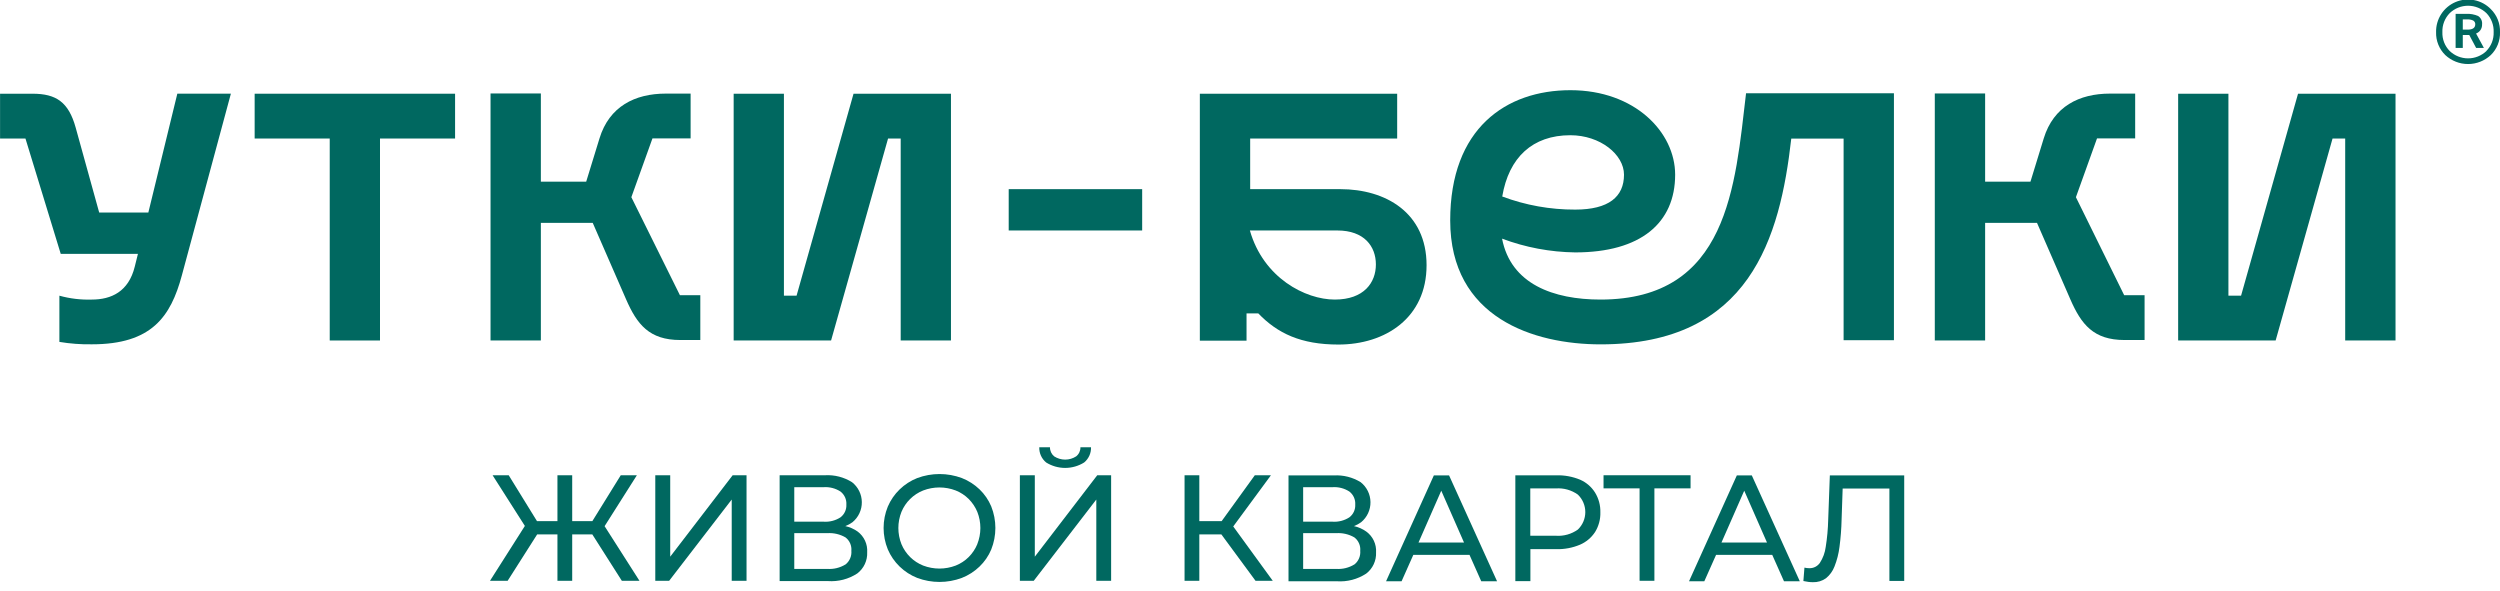 <?xml version="1.0" encoding="UTF-8"?> <svg xmlns="http://www.w3.org/2000/svg" width="220" height="52" viewBox="0 0 220 52" fill="none"> <g clip-path="url(#clip0_42_349)"> <path d="M56.045 41.822H54.627L52.128 45.858H50.354V41.822H49.055V45.858H47.254L44.766 41.822H43.348L46.189 46.282L43.12 51.109H44.673L47.27 47.027H49.055V51.109H50.354V47.027H52.123L54.721 51.109H56.273L53.205 46.303L56.045 41.822Z" fill="#006860"></path> <path d="M58.979 48.988V41.822H57.665V51.109H58.886L64.391 43.959V51.109H65.695V41.822H64.474L58.979 48.988Z" fill="#006860"></path> <path d="M75.474 46.778C75.148 46.546 74.778 46.382 74.387 46.297C74.611 46.211 74.824 46.096 75.018 45.956C75.279 45.741 75.489 45.47 75.631 45.163C75.774 44.857 75.846 44.522 75.841 44.184C75.838 43.846 75.758 43.513 75.608 43.21C75.459 42.907 75.243 42.641 74.977 42.432C74.267 41.988 73.438 41.775 72.602 41.822H68.608V51.135H72.856C73.768 51.2 74.677 50.964 75.443 50.462C75.727 50.245 75.955 49.962 76.106 49.638C76.257 49.313 76.328 48.957 76.312 48.6C76.335 48.25 76.27 47.901 76.124 47.583C75.978 47.265 75.754 46.988 75.474 46.778ZM69.896 42.872H72.483C73.005 42.837 73.524 42.972 73.963 43.255C74.136 43.389 74.273 43.563 74.364 43.762C74.454 43.962 74.494 44.18 74.48 44.398C74.493 44.614 74.452 44.83 74.362 45.027C74.272 45.223 74.135 45.395 73.963 45.526C73.524 45.81 73.005 45.944 72.483 45.909H69.896V42.872ZM74.403 49.671C73.924 49.965 73.365 50.102 72.804 50.064H69.896V46.918H72.804C73.362 46.881 73.918 47.011 74.403 47.291C74.581 47.428 74.723 47.608 74.813 47.814C74.903 48.02 74.94 48.246 74.92 48.47C74.94 48.698 74.903 48.928 74.813 49.138C74.723 49.349 74.582 49.533 74.403 49.676V49.671Z" fill="#006860"></path> <path d="M86.199 43.063C85.752 42.634 85.225 42.296 84.647 42.07C83.379 41.597 81.983 41.597 80.715 42.07C80.136 42.299 79.609 42.64 79.163 43.074C78.721 43.502 78.369 44.014 78.128 44.58C77.633 45.786 77.633 47.139 78.128 48.346C78.369 48.912 78.721 49.424 79.163 49.852C79.609 50.286 80.136 50.627 80.715 50.856C81.981 51.329 83.376 51.329 84.642 50.856C85.219 50.63 85.747 50.292 86.194 49.862C86.638 49.436 86.991 48.924 87.229 48.356C87.715 47.139 87.715 45.782 87.229 44.564C86.992 43.999 86.641 43.488 86.199 43.063ZM86.003 47.886C85.828 48.309 85.571 48.694 85.247 49.019C84.921 49.344 84.532 49.599 84.104 49.769C83.181 50.123 82.16 50.123 81.237 49.769C80.809 49.599 80.42 49.344 80.092 49.021C79.764 48.697 79.504 48.311 79.328 47.886C78.965 46.974 78.965 45.957 79.328 45.045C79.504 44.62 79.764 44.234 80.092 43.91C80.42 43.587 80.809 43.332 81.237 43.162C82.16 42.808 83.181 42.808 84.104 43.162C84.532 43.332 84.921 43.587 85.247 43.912C85.571 44.237 85.828 44.622 86.003 45.045C86.365 45.959 86.363 46.978 85.998 47.891L86.003 47.886Z" fill="#006860"></path> <path d="M92.062 40.699C92.563 41.011 93.142 41.177 93.733 41.177C94.324 41.177 94.903 41.011 95.404 40.699C95.601 40.537 95.758 40.332 95.863 40.1C95.968 39.867 96.018 39.614 96.009 39.359H95.078C95.082 39.513 95.049 39.665 94.984 39.804C94.918 39.944 94.821 40.066 94.7 40.161C94.413 40.347 94.078 40.446 93.735 40.446C93.393 40.446 93.058 40.347 92.77 40.161C92.651 40.065 92.556 39.942 92.491 39.803C92.427 39.664 92.395 39.512 92.398 39.359H91.456C91.448 39.614 91.498 39.867 91.603 40.1C91.708 40.332 91.865 40.537 92.062 40.699Z" fill="#006860"></path> <path d="M91.063 48.988V41.822H89.749V51.109H90.97L96.475 43.959V51.109H97.779V41.822H96.558L91.063 48.988Z" fill="#006860"></path> <path d="M111.842 41.822H110.424L107.506 45.858H105.54V41.822H104.241V51.109H105.54V47.027H107.48L110.486 51.109H112.002L108.525 46.328L111.842 41.822Z" fill="#006860"></path> <path d="M120.234 46.778C119.908 46.546 119.539 46.382 119.148 46.297C119.372 46.211 119.584 46.096 119.779 45.956C120.04 45.741 120.249 45.47 120.392 45.163C120.534 44.857 120.606 44.522 120.602 44.184C120.598 43.846 120.518 43.513 120.369 43.21C120.219 42.907 120.004 42.641 119.738 42.432C119.032 41.998 118.21 41.79 117.383 41.837H113.389V51.151H117.637C118.55 51.215 119.458 50.979 120.224 50.478C120.508 50.261 120.736 49.978 120.887 49.653C121.038 49.329 121.109 48.973 121.093 48.615C121.117 48.261 121.05 47.907 120.9 47.586C120.75 47.265 120.521 46.987 120.234 46.778ZM114.677 42.872H117.264C117.786 42.837 118.305 42.972 118.744 43.255C118.917 43.389 119.055 43.563 119.145 43.762C119.235 43.962 119.275 44.18 119.261 44.398C119.274 44.614 119.233 44.83 119.143 45.027C119.053 45.223 118.916 45.395 118.744 45.526C118.305 45.81 117.786 45.944 117.264 45.909H114.677V42.872ZM119.184 49.671C118.705 49.965 118.146 50.102 117.585 50.064H114.677V46.918H117.585C118.143 46.881 118.7 47.011 119.184 47.291C119.363 47.428 119.504 47.608 119.594 47.814C119.685 48.02 119.722 48.246 119.701 48.47C119.721 48.698 119.684 48.928 119.594 49.138C119.504 49.349 119.363 49.533 119.184 49.676V49.671Z" fill="#006860"></path> <path d="M126.179 41.837L121.973 51.151H123.339L124.373 48.827H129.315L130.349 51.151H131.741L127.519 41.837H126.179ZM124.829 47.741L126.831 43.182L128.833 47.741H124.829Z" fill="#006860"></path> <path d="M139.042 42.21C138.386 41.94 137.681 41.809 136.972 41.827H133.35V51.14H134.675V48.326H136.972C137.682 48.342 138.388 48.208 139.042 47.932C139.583 47.699 140.043 47.312 140.366 46.82C140.687 46.3 140.849 45.697 140.832 45.087C140.848 44.474 140.686 43.87 140.366 43.348C140.05 42.844 139.588 42.447 139.042 42.21ZM138.85 46.603C138.29 47.002 137.607 47.194 136.92 47.146H134.665V42.981H136.92C137.607 42.932 138.29 43.124 138.85 43.524C139.058 43.723 139.223 43.962 139.336 44.227C139.449 44.491 139.507 44.776 139.507 45.063C139.507 45.351 139.449 45.636 139.336 45.9C139.223 46.165 139.058 46.404 138.85 46.603Z" fill="#006860"></path> <path d="M148.769 42.976V41.822H141.111V42.976H144.283V51.109H145.587V42.976H148.769Z" fill="#006860"></path> <path d="M152.841 41.837L148.634 51.151H149.98L151.015 48.827H155.956L156.991 51.151H158.382L154.16 41.837H152.846H152.841ZM151.49 47.741L153.493 43.182L155.495 47.741H151.49Z" fill="#006860"></path> <path d="M161.026 41.837L160.881 45.754C160.862 46.55 160.789 47.343 160.664 48.129C160.599 48.631 160.423 49.112 160.147 49.536C160.042 49.685 159.902 49.805 159.74 49.887C159.577 49.968 159.397 50.008 159.215 50.002C159.072 50.002 158.93 49.985 158.791 49.95L158.698 51.13C158.857 51.164 159.003 51.19 159.138 51.207C159.27 51.225 159.403 51.233 159.536 51.233C159.947 51.248 160.351 51.126 160.685 50.887C161.022 50.614 161.28 50.257 161.435 49.852C161.654 49.299 161.802 48.72 161.875 48.129C161.981 47.327 162.043 46.521 162.061 45.713L162.154 42.991H166.267V51.125H167.571V41.837H161.031H161.026Z" fill="#006860"></path> <path d="M140.842 26.362C136.703 26.362 132.952 25.001 132.181 21.001C134.241 21.773 136.418 22.183 138.618 22.212C144.382 22.212 147.413 19.625 147.413 15.372C147.413 11.636 143.869 7.937 138.199 7.937C132.528 7.937 127.618 11.3 127.618 19.398C127.618 27.986 134.996 30.304 140.853 30.304C153.99 30.304 156.644 20.919 157.632 12.195H162.237V29.937H166.666V8.206H153.653C152.686 16.345 152.101 26.362 140.842 26.362ZM138.188 11.9C140.832 11.9 142.912 13.608 142.912 15.372C142.912 17.312 141.572 18.445 138.618 18.445C136.425 18.453 134.249 18.062 132.197 17.292C132.776 13.856 134.861 11.9 138.193 11.9H138.188Z" fill="#006860"></path> <path d="M117.942 16.645H110.015V12.19H122.951V8.247H105.586V29.978H109.695V27.578H110.729C112.421 29.337 114.481 30.32 117.777 30.32C121.916 30.32 125.538 27.966 125.538 23.34C125.538 18.715 121.937 16.645 117.942 16.645ZM117.461 26.362C114.874 26.362 111.18 24.463 109.99 20.282H117.689C120.053 20.282 121.078 21.684 121.078 23.273C121.078 24.861 120.038 26.362 117.461 26.362Z" fill="#006860"></path> <path d="M70.098 26.02H68.985V8.247H64.562V29.963H73.135L78.149 12.19H79.261V29.963H83.685V8.247H75.111L70.098 26.02Z" fill="#006860"></path> <path d="M22.409 12.19H29.016V29.963H33.44V12.19H40.047V8.247H22.409V12.19Z" fill="#006860"></path> <path d="M13.054 18.704H8.729L6.659 11.228C6.038 8.987 4.946 8.247 2.866 8.247H0.005V12.19H2.24L5.345 22.341H12.138L11.859 23.464C11.316 25.668 9.789 26.362 8.082 26.362C7.118 26.394 6.155 26.279 5.226 26.02V30.087C6.173 30.245 7.132 30.316 8.092 30.299C13.344 30.299 15.025 27.867 16.003 24.235L20.318 8.242H15.605L13.054 18.704Z" fill="#006860"></path> <path d="M55.559 17.354L57.416 12.18H60.774V8.237H58.586C55.874 8.237 53.613 9.37 52.755 12.18L51.585 15.988H47.596V8.227H43.167V29.958H47.596V19.61H52.159L55.093 26.336C56.056 28.545 57.132 29.922 59.869 29.922H61.628V25.979H59.833L55.559 17.354Z" fill="#006860"></path> <path d="M197.214 26.02H196.101V8.247H191.677V29.963H200.256L205.264 12.19H206.377V29.963H210.806V8.247H202.227L197.214 26.02Z" fill="#006860"></path> <path d="M182.68 17.354L184.537 12.18H187.895V8.237H185.681C182.969 8.237 180.708 9.37 179.849 12.18L178.68 15.988H174.691V8.227H170.262V29.958H174.691V19.61H179.255L182.188 26.336C183.151 28.545 184.227 29.922 186.964 29.922H188.723V25.979H186.928L182.68 17.354Z" fill="#006860"></path> <path d="M100.511 16.645H88.766V20.282H100.511V16.645Z" fill="#006860"></path> <path d="M218.422 2.152C218.44 2.009 218.417 1.864 218.357 1.734C218.297 1.603 218.201 1.492 218.081 1.413C217.744 1.263 217.377 1.197 217.01 1.221H216.094V4.217H216.725V3.079H217.294L217.899 4.217H218.582L217.894 2.949C218.055 2.889 218.192 2.779 218.287 2.636C218.381 2.493 218.429 2.324 218.422 2.152ZM217.144 2.603H216.725V1.707H217.123C217.301 1.698 217.479 1.732 217.641 1.806C217.701 1.841 217.751 1.893 217.783 1.955C217.815 2.018 217.828 2.088 217.822 2.158C217.812 2.458 217.586 2.608 217.144 2.608V2.603Z" fill="#006860"></path> <path d="M219.188 0.797C218.793 0.395 218.287 0.122 217.734 0.012C217.182 -0.099 216.61 -0.04 216.091 0.179C215.572 0.398 215.132 0.768 214.826 1.241C214.52 1.714 214.363 2.267 214.376 2.83C214.364 3.205 214.43 3.577 214.57 3.925C214.709 4.272 214.92 4.587 215.188 4.848C215.731 5.354 216.446 5.635 217.188 5.635C217.93 5.635 218.645 5.354 219.188 4.848C219.456 4.587 219.667 4.272 219.807 3.925C219.946 3.577 220.012 3.205 220 2.83C220.013 2.454 219.947 2.078 219.807 1.728C219.667 1.378 219.456 1.061 219.188 0.797ZM218.805 4.491C218.369 4.905 217.791 5.136 217.191 5.136C216.59 5.136 216.012 4.905 215.576 4.491C215.361 4.273 215.192 4.013 215.081 3.728C214.97 3.442 214.918 3.137 214.93 2.83C214.918 2.522 214.969 2.214 215.081 1.925C215.192 1.637 215.36 1.375 215.576 1.154C216.011 0.738 216.589 0.505 217.191 0.505C217.792 0.505 218.371 0.738 218.805 1.154C219.019 1.377 219.186 1.64 219.295 1.929C219.405 2.218 219.454 2.527 219.441 2.835C219.451 3.141 219.399 3.445 219.288 3.73C219.177 4.014 219.009 4.273 218.795 4.491H218.805Z" fill="#006860"></path> </g> <defs> <clipPath id="clip0_42_349"> <rect width="220" height="51.218" fill="white"></rect> </clipPath> </defs> </svg> 